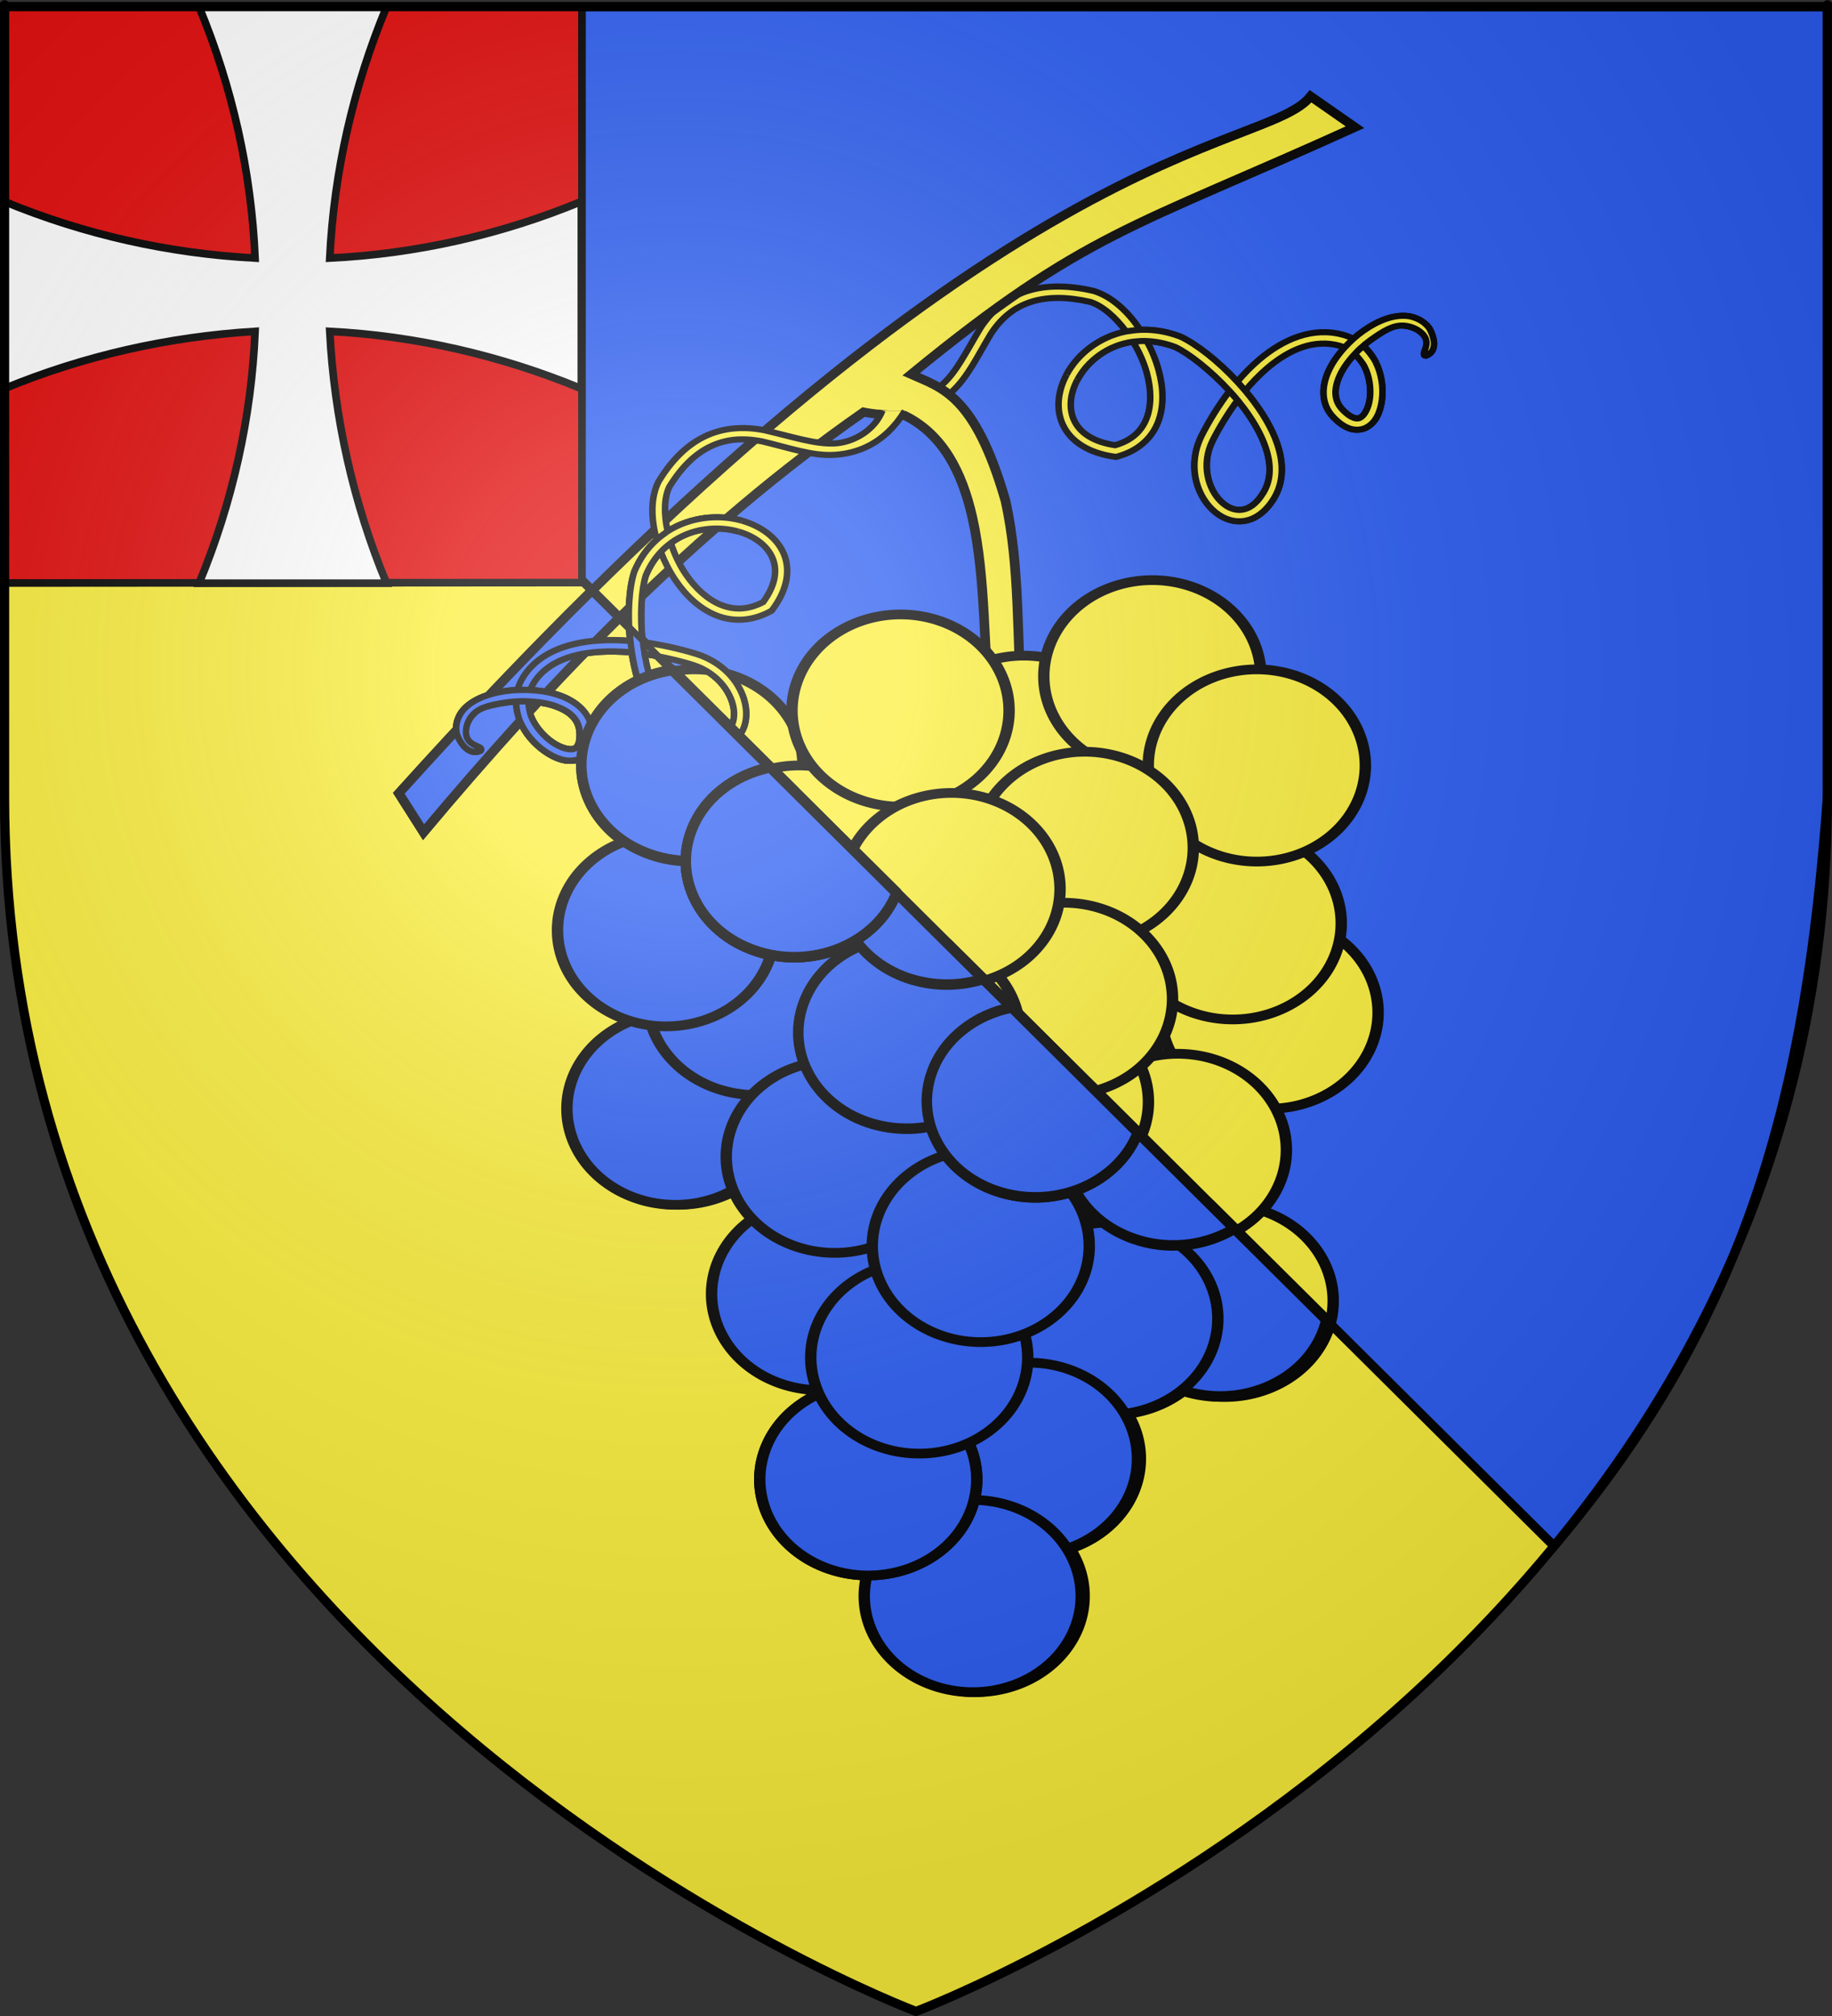 <?xml version="1.0" encoding="UTF-8" standalone="no"?>
<svg
   xmlns:dc="http://purl.org/dc/elements/1.1/"
   xmlns:cc="http://creativecommons.org/ns#"
   xmlns:rdf="http://www.w3.org/1999/02/22-rdf-syntax-ns#"
   xmlns:svg="http://www.w3.org/2000/svg"
   xmlns="http://www.w3.org/2000/svg"
   xmlns:xlink="http://www.w3.org/1999/xlink"
   xmlns:sodipodi="http://sodipodi.sourceforge.net/DTD/sodipodi-0.dtd"
   xmlns:inkscape="http://www.inkscape.org/namespaces/inkscape"
   height="660"
   width="600"
   version="1.0"
   id="svg2"
   sodipodi:version="0.32"
   inkscape:version="0.46"
   sodipodi:docname="Blason ville fr Vernou-sur-Brenne (Indre-et-Loire).svg"
   sodipodi:docbase="D:\Mes documents\Renaud-Notre Lapin"
   inkscape:export-filename="/Users/olivier/Desktop/Blason Rouge/Blason_Vide_3D.png"
   inkscape:export-xdpi="144"
   inkscape:export-ydpi="144"
   inkscape:output_extension="org.inkscape.output.svg.inkscape">
  <rect width="100%" height="100%" fill="#333333" stroke="none"/>
  <sodipodi:namedview
     inkscape:window-height="814"
     inkscape:window-width="1152"
     inkscape:pageshadow="2"
     inkscape:pageopacity="0.0"
     guidetolerance="10.0"
     gridtolerance="10.0"
     objecttolerance="10.0"
     borderopacity="1.0"
     bordercolor="#666666"
     pagecolor="#ffffff"
     id="base"
     showgrid="false"
     height="660px"
     inkscape:zoom="0.44547727"
     inkscape:cx="-77.822991"
     inkscape:cy="40.555585"
     inkscape:window-x="-8"
     inkscape:window-y="-8"
     inkscape:current-layer="layer3"
     showguides="true"
     inkscape:guide-bbox="true" />
  <desc
     id="desc4">Flag of Canton of Valais (Wallis)</desc>
  <defs
     id="defs6">
    <linearGradient
       id="linearGradient2893">
      <stop
         style="stop-color:white;stop-opacity:0.314;"
         offset="0"
         id="stop2895" />
      <stop
         id="stop2897"
         offset="0.19"
         style="stop-color:white;stop-opacity:0.251;" />
      <stop
         style="stop-color:#6b6b6b;stop-opacity:0.125;"
         offset="0.6"
         id="stop2901" />
      <stop
         style="stop-color:black;stop-opacity:0.125;"
         offset="1"
         id="stop2899" />
    </linearGradient>
    <radialGradient
       inkscape:collect="always"
       xlink:href="#linearGradient2893"
       id="radialGradient3163"
       gradientUnits="userSpaceOnUse"
       gradientTransform="matrix(1.353,0,0,1.349,-77.629,-85.747)"
       cx="221.445"
       cy="226.331"
       fx="221.445"
       fy="226.331"
       r="300" />
  </defs>
  <g
     inkscape:groupmode="layer"
     id="layer3"
     inkscape:label="Fond écu"
     style="display:inline">
    <path
       sodipodi:nodetypes="ccccccc"
       d="M 300,658.5 C 300,658.5 598.5,546.18 598.5,260.728 C 598.5,-24.723 598.5,2.176 598.5,2.176 L 300,2.176 L 1.5,2.176 L 1.5,260.728 C 1.5,546.18 300,658.5 300,658.5 z"
       style="fill:#fcef3c;fill-opacity:1;fill-rule:evenodd;stroke:none;stroke-width:1px;stroke-linecap:butt;stroke-linejoin:miter;stroke-opacity:1"
       id="path8493" />
    <path
       id="path10848"
       style="fill:#2b5df2;fill-opacity:1;fill-rule:evenodd;stroke:#000000;stroke-width:3;stroke-linecap:butt;stroke-linejoin:miter;stroke-opacity:1;stroke-miterlimit:4;stroke-dasharray:none"
       d="M 508.972,506.157 C 573.097,430.282 591.449,357.479 598.5,260.728 C 598.5,-24.723 598.5,2.176 598.5,2.176 L 300,2.176 L 1.5,2.176 L 508.972,506.157 z"
       sodipodi:nodetypes="cccccc" />
    <path
       style="fill:#e20909;fill-opacity:1;fill-rule:evenodd;stroke:#000000;stroke-width:2.5;stroke-linecap:butt;stroke-linejoin:miter;stroke-miterlimit:4;stroke-dasharray:none;stroke-opacity:1;display:inline"
       d="M 1.498,2.256 L 1.498,190.87 L 190.606,190.732 L 190.606,2.118 L 1.498,2.256 z"
       id="path10760" />
    <g
       transform="matrix(1.074,0,0,1.072,-225.14,-431.14)"
       style="opacity:1;stroke-width:2.33;stroke-miterlimit:4;stroke-dasharray:none;display:inline"
       inkscape:label="Fond écu"
       id="g10844">
      <g
         transform="matrix(0.1,0,0,0.1,216.575,83.149)"
         style="fill:#ffffff;fill-opacity:1;stroke:#000000;stroke-width:23.297;stroke-miterlimit:4;stroke-dasharray:none;stroke-opacity:1"
         id="g8444">
        <path
           id="path8446"
           style="stroke-width:23.297;stroke-miterlimit:4;stroke-dasharray:none"
           d="M 936.044,3978.54 C 948.942,3714.977 1007.973,3455.853 1109.17,3211.545 L 537.635,3211.545 C 638.857,3455.914 697.048,3715.653 708.386,3978.54 C 444.708,3964.491 186.483,3906.385 -56.54,3805.72 L -56.54,4377.255 C 186.548,4276.564 444.642,4218.453 708.386,4202.356 C 697.453,4464.597 639.388,4725.78 537.635,4971.429 L 1109.17,4971.429 C 1007.948,4727.061 949.757,4465.361 936.044,4202.356 C 1198.977,4215.823 1458.854,4275.983 1703.344,4377.255 L 1703.344,3805.72 C 1458.915,3906.968 1199.743,3965.68 936.044,3978.54 z"
           sodipodi:nodetypes="ccccccccccccc" />
      </g>
    </g>
  </g>
  <g
     inkscape:groupmode="layer"
     id="layer4"
     inkscape:label="Meubles"
     sodipodi:insensitive="true">
    <g
       id="g11099"
       transform="matrix(1.07,0,0,1,-3.193,0)">
      <g
         style="stroke:#000000;stroke-width:6.435;stroke-miterlimit:4;stroke-dasharray:none;stroke-opacity:1"
         transform="matrix(0.277,0.142,-0.142,0.277,483.543,105.809)"
         id="g11089">
        <path
           style="fill:#fcef3c;fill-opacity:1;fill-rule:evenodd;stroke:#000000;stroke-width:6.435;stroke-linecap:butt;stroke-linejoin:miter;stroke-miterlimit:4;stroke-dasharray:none;stroke-opacity:1"
           d="M -143.688,65.5 C -158.151,69.949 -169.386,83.704 -177.281,100.062 C -179.105,103.84 -180.696,107.805 -182.125,111.844 C -185.67,111.716 -189.308,111.945 -193.031,112.656 C -223.718,118.516 -243.343,143.605 -254.625,173.75 C -258.226,183.373 -260.995,193.601 -263.125,204.031 C -290.219,193.054 -317.093,187.17 -334.312,187.344 L -334.531,187.344 L -334.781,187.375 C -349.539,188.675 -362.205,192.899 -372.938,199.031 C -392.48,187.246 -413.695,180.694 -431.969,183.438 L -432.188,183.5 L -432.438,183.531 C -457.264,189.425 -476.761,199.208 -490.5,213.5 C -504.239,227.792 -511.904,246.498 -513.625,268.938 L -513.625,269.031 L -513.625,269.156 C -514.721,298.027 -513.555,320.559 -519.562,338.125 C -525.57,355.691 -538.18,369.561 -570.219,382.844 L -565.625,393.938 C -531.778,379.905 -515.342,362.828 -508.219,342 C -501.096,321.172 -502.728,297.83 -501.656,269.594 C -500.101,249.307 -493.542,233.982 -481.844,221.812 C -470.189,209.689 -453.109,200.818 -429.938,195.281 C -417.419,193.492 -400.788,198.167 -384.5,206.844 C -405.639,224.15 -416.104,250.131 -415.875,274.031 C -415.692,293.167 -408.812,311.437 -394.75,322.812 C -380.688,334.188 -359.759,337.789 -334.375,329.25 L -333.156,328.844 L -332.188,327.938 C -316.428,313.059 -310.848,294.973 -313,277.531 C -315.152,260.09 -324.439,243.36 -337.125,228.875 C -344.355,220.62 -352.74,213.12 -361.656,206.562 C -353.59,202.862 -344.371,200.316 -333.844,199.375 C -319.155,199.312 -292.02,205.276 -265.281,216.25 C -268.095,234.668 -269.02,253.352 -268.406,270.469 C -267.238,303.063 -246.207,327.112 -223.844,334.781 C -212.662,338.616 -200.65,338.333 -191.188,331.938 C -181.725,325.542 -175.745,313.498 -175.031,296.812 C -174.27,279.005 -181.774,262.974 -193.5,249.469 C -205.226,235.963 -221.196,224.702 -238.406,215.531 C -242.822,213.179 -247.323,210.951 -251.844,208.875 C -249.776,198.108 -247.023,187.632 -243.406,177.969 C -232.937,149.994 -216.224,129.327 -190.781,124.469 C -189.018,124.132 -187.294,123.965 -185.594,123.875 C -187.924,133.719 -189.053,143.752 -188.344,153.281 C -187.041,170.793 -179.258,187.227 -162.562,193.875 C -154.734,196.992 -148.014,198.215 -142.062,197.406 C -136.111,196.597 -131.015,193.386 -128.062,188.875 C -122.157,179.852 -123.417,167.797 -127.844,155.938 C -132.27,144.078 -140.401,132.072 -151.531,123.438 C -156.952,119.233 -163.179,115.885 -169.969,113.875 C -168.876,110.945 -167.792,108.023 -166.469,105.281 C -159.441,90.721 -153.612,79.629 -144.506,76.828 C -139.952,75.428 -133.981,73.552 -126.5,75.257 C -107.944,79.487 -116.549,97.918 -110.625,95.188 C -101.581,86.109 -112.922,73.023 -120.906,67.719 C -128.055,63.919 -135.964,63.447 -143.688,65.5 z M -173.5,125.25 C -168.238,126.783 -163.355,129.431 -158.875,132.906 C -149.822,139.929 -142.746,150.34 -139.094,160.125 C -135.441,169.91 -135.75,178.732 -138.094,182.312 C -139.265,184.103 -140.609,185.117 -143.656,185.531 C -146.703,185.945 -151.553,185.367 -158.125,182.75 C -169.828,178.09 -175.277,167.166 -176.375,152.406 C -177.004,143.956 -175.816,134.518 -173.5,125.25 z M -373.5,213.375 C -363.492,219.954 -353.965,227.866 -346.156,236.781 C -334.597,249.979 -326.651,264.861 -324.906,279 C -323.206,292.778 -326.908,305.907 -339.469,318.25 C -361.408,325.304 -376.763,321.902 -387.188,313.469 C -397.816,304.871 -403.719,290.233 -403.875,273.906 C -404.084,252.151 -394.325,228.222 -373.5,213.375 z M -253.875,221.281 C -250.568,222.838 -247.272,224.415 -244.062,226.125 C -227.751,234.816 -212.902,245.436 -202.562,257.344 C -192.223,269.252 -186.394,282.143 -187,296.312 C -187.606,310.484 -192.199,318.111 -197.906,321.969 C -203.614,325.826 -211.372,326.375 -219.938,323.438 C -237.069,317.562 -255.418,297.61 -256.406,270.031 C -256.958,254.637 -256.184,237.824 -253.875,221.281 z"
           id="path11080"
           sodipodi:nodetypes="cscssccccccccscccsccscsccsscccsscccsssssscsscsssssscsssccccssssssccsscssccssssssc" />
        <path
           id="path11087"
           d="M -169.974,113.976 C -171.169,117.8 -172.756,121.624 -173.459,125.448 C -169.114,127.029 -162.66,129.97 -158.875,132.906 C -149.822,139.929 -142.746,150.34 -139.094,160.125 C -135.441,169.91 -135.75,178.732 -138.094,182.312 C -139.265,184.103 -140.609,185.117 -143.656,185.531 C -146.703,185.945 -151.553,185.367 -158.125,182.75 C -169.828,178.09 -175.277,167.166 -176.375,152.406 C -177.004,143.956 -175.816,134.518 -173.5,125.25 C -172.637,121.772 -171.856,118.377 -169.969,113.875 C -168.876,110.945 -167.792,108.023 -166.469,105.281 C -159.441,90.721 -154.033,81.032 -144.225,76.828 C -139.846,74.952 -133.729,73.976 -128.324,74.977 C -108.446,78.657 -117.671,97.217 -110.625,95.188 C -101.74,85.308 -112.457,73.592 -120.906,67.719 C -128.055,63.919 -135.964,63.447 -143.688,65.5 C -158.151,69.949 -169.386,83.704 -177.281,100.062 C -179.105,103.84 -180.696,107.805 -182.125,111.844 C -183.59,116.163 -184.655,120.082 -185.594,123.875 C -187.924,133.719 -189.053,143.752 -188.344,153.281 C -187.041,170.793 -179.258,187.227 -162.562,193.875 C -154.734,196.992 -148.014,198.215 -142.062,197.406 C -136.111,196.597 -131.015,193.386 -128.062,188.875 C -122.157,179.852 -123.417,167.797 -127.844,155.938 C -132.27,144.078 -140.401,132.072 -151.531,123.438 C -156.367,119.686 -164.027,116.022 -169.974,113.976 z M -403.875,273.906 C -404.084,252.151 -394.325,228.222 -373.5,213.375 C -369.689,210.83 -365.836,208.37 -361.656,206.562 C -353.59,202.862 -344.371,200.316 -333.844,199.375 C -319.155,199.312 -292.02,205.276 -265.281,216.25 C -261.678,217.728 -258.234,219.047 -253.875,221.281 C -250.568,222.838 -247.272,224.415 -244.062,226.125 C -227.751,234.816 -212.902,245.436 -202.562,257.344 C -192.223,269.252 -186.394,282.143 -187,296.312 C -187.606,310.484 -192.199,318.111 -197.906,321.969 C -203.614,325.826 -211.372,326.375 -219.938,323.438 C -237.069,317.562 -255.418,297.61 -256.406,270.031 C -256.937,255.236 -256.044,237.145 -253.939,221.227 C -257.595,219.711 -261.234,218.104 -265.405,216.331 C -267.967,234.045 -268.996,254.022 -268.406,270.469 C -267.238,303.063 -246.207,327.112 -223.844,334.781 C -212.662,338.616 -200.65,338.333 -191.188,331.938 C -181.725,325.542 -175.745,313.498 -175.031,296.812 C -174.27,279.005 -181.774,262.974 -193.5,249.469 C -205.226,235.963 -221.196,224.702 -238.406,215.531 C -242.822,213.179 -247.323,210.951 -251.844,208.875 C -255.041,207.448 -258.367,205.978 -263.125,204.031 C -290.219,193.054 -317.093,187.17 -334.312,187.344 L -334.531,187.344 L -334.781,187.375 C -349.539,188.675 -362.205,192.899 -372.938,199.031 C -376.351,200.975 -380.343,203.786 -384.5,206.844 C -405.639,224.15 -416.104,250.131 -415.875,274.031"
           style="fill:#fcef3c;fill-opacity:1;fill-rule:evenodd;stroke:#000000;stroke-width:6.435;stroke-linecap:butt;stroke-linejoin:miter;stroke-miterlimit:4;stroke-dasharray:none;stroke-opacity:1"
           sodipodi:nodetypes="ccssssssccssscccsccsssssscccccccssssssccsssssscccccccc" />
      </g>
      <g
         transform="matrix(2.156,0,0,2.156,-365.529,-698.857)"
         id="g8106"
         style="opacity:1">
        <path
           style="fill:#fcef3c;fill-opacity:1;fill-rule:evenodd;stroke:#000000;stroke-width:1.37;stroke-linecap:butt;stroke-linejoin:miter;stroke-miterlimit:4;stroke-dasharray:none;stroke-opacity:1"
           d="M 299.375,387.241 C 295.774,387.241 293.523,386.72 293.523,386.72 C 269.801,404.399 249.451,427.039 231.053,450.522 L 227.552,444.622 C 313.405,342.734 350.254,347.728 356.991,338.773 L 363.292,343.463 C 331.724,358.785 325.062,359.276 300.275,380.987 C 304.588,383.053 309.315,384.024 313.663,400.159 C 315.777,410.288 315.24,421.08 316.029,431.541 L 311.528,431.541 C 310.508,423.417 310.96,412.066 308.952,402.644 C 307.511,395.882 304.803,390.113 299.375,387.241 z"
           id="path11555"
           sodipodi:nodetypes="ccccccccccsc" />
        <g
           id="g8077"
           transform="matrix(1.267,0,0,1,-93.359,0.451)">
          <path
             transform="matrix(0.637,0,0,0.737,-152.474,49.324)"
             sodipodi:open="true"
             sodipodi:end="8.1662395"
             sodipodi:start="1.884771"
             d="M 783.942,599.635 A 19.092,19.799 0 1 1 783.973,599.646"
             sodipodi:ry="19.79899"
             sodipodi:rx="19.091883"
             sodipodi:cy="580.80402"
             sodipodi:cx="789.83826"
             id="path11535"
             style="fill:#fcef3c;fill-opacity:1;fill-rule:evenodd;stroke:#000000;stroke-width:2;stroke-linecap:round;stroke-linejoin:round;stroke-miterlimit:4;stroke-dasharray:none;stroke-dashoffset:0;stroke-opacity:1"
             sodipodi:type="arc" />
          <path
             transform="matrix(0.637,0,0,0.737,-156.602,35.774)"
             sodipodi:open="true"
             sodipodi:end="8.1662395"
             sodipodi:start="1.884771"
             d="M 783.942,599.635 A 19.092,19.799 0 1 1 783.973,599.646"
             sodipodi:ry="19.79899"
             sodipodi:rx="19.091883"
             sodipodi:cy="580.80402"
             sodipodi:cx="789.83826"
             id="path11505"
             style="fill:#fcef3c;fill-opacity:1;fill-rule:evenodd;stroke:#000000;stroke-width:2;stroke-linecap:round;stroke-linejoin:round;stroke-miterlimit:4;stroke-dasharray:none;stroke-dashoffset:0;stroke-opacity:1"
             sodipodi:type="arc" />
          <path
             transform="matrix(0.637,0,0,0.737,-180.009,9.715)"
             sodipodi:open="true"
             sodipodi:end="8.1662395"
             sodipodi:start="1.884771"
             d="M 783.942,599.635 A 19.092,19.799 0 1 1 783.973,599.646"
             sodipodi:ry="19.79899"
             sodipodi:rx="19.091883"
             sodipodi:cy="580.80402"
             sodipodi:cx="789.83826"
             id="path11507"
             style="fill:#fcef3c;fill-opacity:1;fill-rule:evenodd;stroke:#000000;stroke-width:2;stroke-linecap:round;stroke-linejoin:round;stroke-miterlimit:4;stroke-dasharray:none;stroke-dashoffset:0;stroke-opacity:1"
             sodipodi:type="arc" />
          <path
             transform="matrix(0.637,0,0,0.737,-216.919,11.8)"
             sodipodi:open="true"
             sodipodi:end="8.1662395"
             sodipodi:start="1.884771"
             d="M 783.942,599.635 A 19.092,19.799 0 1 1 783.973,599.646"
             sodipodi:ry="19.79899"
             sodipodi:rx="19.091883"
             sodipodi:cy="580.80402"
             sodipodi:cx="789.83826"
             id="path11509"
             style="fill:#fcef3c;fill-opacity:1;fill-rule:evenodd;stroke:#000000;stroke-width:2;stroke-linecap:round;stroke-linejoin:round;stroke-miterlimit:4;stroke-dasharray:none;stroke-dashoffset:0;stroke-opacity:1"
             sodipodi:type="arc" />
          <path
             transform="matrix(0.637,0,0,0.737,-165.605,-1.75)"
             sodipodi:open="true"
             sodipodi:end="8.1662395"
             sodipodi:start="1.884771"
             d="M 783.942,599.635 A 19.092,19.799 0 1 1 783.973,599.646"
             sodipodi:ry="19.79899"
             sodipodi:rx="19.091883"
             sodipodi:cy="580.80402"
             sodipodi:cx="789.83826"
             id="path11513"
             style="fill:#fcef3c;fill-opacity:1;fill-rule:evenodd;stroke:#000000;stroke-width:2;stroke-linecap:round;stroke-linejoin:round;stroke-miterlimit:4;stroke-dasharray:none;stroke-dashoffset:0;stroke-opacity:1"
             sodipodi:type="arc" />
          <path
             transform="matrix(0.637,0,0,0.737,-153.902,11.8)"
             sodipodi:open="true"
             sodipodi:end="8.1662395"
             sodipodi:start="1.884771"
             d="M 783.942,599.635 A 19.092,19.799 0 1 1 783.973,599.646"
             sodipodi:ry="19.79899"
             sodipodi:rx="19.091883"
             sodipodi:cy="580.80402"
             sodipodi:cx="789.83826"
             id="path11515"
             style="fill:#fcef3c;fill-opacity:1;fill-rule:evenodd;stroke:#000000;stroke-width:2;stroke-linecap:round;stroke-linejoin:round;stroke-miterlimit:4;stroke-dasharray:none;stroke-dashoffset:0;stroke-opacity:1"
             sodipodi:type="arc" />
          <path
             transform="matrix(0.637,0,0,0.737,-218.72,63.917)"
             sodipodi:open="true"
             sodipodi:end="8.1662395"
             sodipodi:start="1.884771"
             d="M 783.942,599.635 A 19.092,19.799 0 1 1 783.973,599.646"
             sodipodi:ry="19.79899"
             sodipodi:rx="19.091883"
             sodipodi:cy="580.80402"
             sodipodi:cx="789.83826"
             id="path11523"
             style="fill:#fcef3c;fill-opacity:1;fill-rule:evenodd;stroke:#000000;stroke-width:2;stroke-linecap:round;stroke-linejoin:round;stroke-miterlimit:4;stroke-dasharray:none;stroke-dashoffset:0;stroke-opacity:1"
             sodipodi:type="arc" />
          <path
             transform="matrix(0.637,0,0,0.737,-209.717,47.24)"
             sodipodi:open="true"
             sodipodi:end="8.1662395"
             sodipodi:start="1.884771"
             d="M 783.942,599.635 A 19.092,19.799 0 1 1 783.973,599.646"
             sodipodi:ry="19.79899"
             sodipodi:rx="19.091883"
             sodipodi:cy="580.80402"
             sodipodi:cx="789.83826"
             id="path11519"
             style="fill:#fcef3c;fill-opacity:1;fill-rule:evenodd;stroke:#000000;stroke-width:2;stroke-linecap:round;stroke-linejoin:round;stroke-miterlimit:4;stroke-dasharray:none;stroke-dashoffset:0;stroke-opacity:1"
             sodipodi:type="arc" />
          <path
             transform="matrix(0.637,0,0,0.737,-219.774,36.816)"
             sodipodi:open="true"
             sodipodi:end="8.1662395"
             sodipodi:start="1.884771"
             d="M 783.942,599.635 A 19.092,19.799 0 1 1 783.973,599.646"
             sodipodi:ry="19.79899"
             sodipodi:rx="19.091883"
             sodipodi:cy="580.80402"
             sodipodi:cx="789.83826"
             id="path11521"
             style="fill:#fcef3c;fill-opacity:1;fill-rule:evenodd;stroke:#000000;stroke-width:2;stroke-linecap:round;stroke-linejoin:round;stroke-miterlimit:4;stroke-dasharray:none;stroke-dashoffset:0;stroke-opacity:1"
             sodipodi:type="arc" />
          <path
             transform="matrix(0.637,0,0,0.737,-173.18,24.308)"
             sodipodi:open="true"
             sodipodi:end="8.1662395"
             sodipodi:start="1.884771"
             d="M 783.942,599.635 A 19.092,19.799 0 1 1 783.973,599.646"
             sodipodi:ry="19.79899"
             sodipodi:rx="19.091883"
             sodipodi:cy="580.80402"
             sodipodi:cx="789.83826"
             id="path11531"
             style="fill:#fcef3c;fill-opacity:1;fill-rule:evenodd;stroke:#000000;stroke-width:2;stroke-linecap:round;stroke-linejoin:round;stroke-miterlimit:4;stroke-dasharray:none;stroke-dashoffset:0;stroke-opacity:1"
             sodipodi:type="arc" />
          <path
             transform="matrix(0.637,0,0,0.737,-205.216,26.393)"
             sodipodi:open="true"
             sodipodi:end="8.1662395"
             sodipodi:start="1.884771"
             d="M 783.942,599.635 A 19.092,19.799 0 1 1 783.973,599.646"
             sodipodi:ry="19.79899"
             sodipodi:rx="19.091883"
             sodipodi:cy="580.80402"
             sodipodi:cx="789.83826"
             id="path11533"
             style="fill:#fcef3c;fill-opacity:1;fill-rule:evenodd;stroke:#000000;stroke-width:2;stroke-linecap:round;stroke-linejoin:round;stroke-miterlimit:4;stroke-dasharray:none;stroke-dashoffset:0;stroke-opacity:1"
             sodipodi:type="arc" />
          <path
             transform="matrix(0.637,0,0,0.737,-193.821,3.461)"
             sodipodi:open="true"
             sodipodi:end="8.1662395"
             sodipodi:start="1.884771"
             d="M 783.942,599.635 A 19.092,19.799 0 1 1 783.973,599.646"
             sodipodi:ry="19.79899"
             sodipodi:rx="19.091883"
             sodipodi:cy="580.80402"
             sodipodi:cx="789.83826"
             id="path11511"
             style="fill:#fcef3c;fill-opacity:1;fill-rule:evenodd;stroke:#000000;stroke-width:2;stroke-linecap:round;stroke-linejoin:round;stroke-miterlimit:4;stroke-dasharray:none;stroke-dashoffset:0;stroke-opacity:1"
             sodipodi:type="arc" />
          <path
             transform="matrix(0.637,0,0,0.737,-157.503,93.103)"
             sodipodi:open="true"
             sodipodi:end="8.1662395"
             sodipodi:start="1.884771"
             d="M 783.942,599.635 A 19.092,19.799 0 1 1 783.973,599.646"
             sodipodi:ry="19.79899"
             sodipodi:rx="19.091883"
             sodipodi:cy="580.80402"
             sodipodi:cx="789.83826"
             id="path11543"
             style="fill:#fcef3c;fill-opacity:1;fill-rule:evenodd;stroke:#000000;stroke-width:2;stroke-linecap:round;stroke-linejoin:round;stroke-miterlimit:4;stroke-dasharray:none;stroke-dashoffset:0;stroke-opacity:1"
             sodipodi:type="arc" />
          <path
             transform="matrix(0.637,0,0,0.737,-170.106,95.798)"
             sodipodi:open="true"
             sodipodi:end="8.1662395"
             sodipodi:start="1.884771"
             d="M 783.942,599.635 A 19.092,19.799 0 1 1 783.973,599.646"
             sodipodi:ry="19.79899"
             sodipodi:rx="19.091883"
             sodipodi:cy="580.80402"
             sodipodi:cx="789.83826"
             id="path11541"
             style="fill:#fcef3c;fill-opacity:1;fill-rule:evenodd;stroke:#000000;stroke-width:2;stroke-linecap:round;stroke-linejoin:round;stroke-miterlimit:4;stroke-dasharray:none;stroke-dashoffset:0;stroke-opacity:1"
             sodipodi:type="arc" />
          <path
             transform="matrix(0.637,0,0,0.737,-162.75,70.171)"
             sodipodi:open="true"
             sodipodi:end="8.1662395"
             sodipodi:start="1.884771"
             d="M 783.942,599.635 A 19.092,19.799 0 1 1 783.973,599.646"
             sodipodi:ry="19.79899"
             sodipodi:rx="19.091883"
             sodipodi:cy="580.80402"
             sodipodi:cx="789.83826"
             id="path11537"
             style="fill:#fcef3c;fill-opacity:1;fill-rule:evenodd;stroke:#000000;stroke-width:2;stroke-linecap:round;stroke-linejoin:round;stroke-miterlimit:4;stroke-dasharray:none;stroke-dashoffset:0;stroke-opacity:1"
             sodipodi:type="arc" />
          <path
             transform="matrix(0.637,0,0,0.737,-202.515,92.06)"
             sodipodi:open="true"
             sodipodi:end="8.1662395"
             sodipodi:start="1.884771"
             d="M 783.942,599.635 A 19.092,19.799 0 1 1 783.973,599.646"
             sodipodi:ry="19.79899"
             sodipodi:rx="19.091883"
             sodipodi:cy="580.80402"
             sodipodi:cx="789.83826"
             id="path11547"
             style="fill:#fcef3c;fill-opacity:1;fill-rule:evenodd;stroke:#000000;stroke-width:2;stroke-linecap:round;stroke-linejoin:round;stroke-miterlimit:4;stroke-dasharray:none;stroke-dashoffset:0;stroke-opacity:1"
             sodipodi:type="arc" />
          <path
             transform="matrix(0.637,0,0,0.737,-200.869,71.214)"
             sodipodi:open="true"
             sodipodi:end="8.1662395"
             sodipodi:start="1.884771"
             d="M 783.942,599.635 A 19.092,19.799 0 1 1 783.973,599.646"
             sodipodi:ry="19.79899"
             sodipodi:rx="19.091883"
             sodipodi:cy="580.80402"
             sodipodi:cx="789.83826"
             id="path11525"
             style="fill:#fcef3c;fill-opacity:1;fill-rule:evenodd;stroke:#000000;stroke-width:2;stroke-linecap:round;stroke-linejoin:round;stroke-miterlimit:4;stroke-dasharray:none;stroke-dashoffset:0;stroke-opacity:1"
             sodipodi:type="arc" />
          <path
             transform="matrix(0.637,0,0,0.737,-179.109,117.077)"
             sodipodi:open="true"
             sodipodi:end="8.1662395"
             sodipodi:start="1.884771"
             d="M 783.942,599.635 A 19.092,19.799 0 1 1 783.973,599.646"
             sodipodi:ry="19.79899"
             sodipodi:rx="19.091883"
             sodipodi:cy="580.80402"
             sodipodi:cx="789.83826"
             id="path11549"
             style="fill:#fcef3c;fill-opacity:1;fill-rule:evenodd;stroke:#000000;stroke-width:2;stroke-linecap:round;stroke-linejoin:round;stroke-miterlimit:4;stroke-dasharray:none;stroke-dashoffset:0;stroke-opacity:1"
             sodipodi:type="arc" />
          <path
             transform="matrix(0.637,0,0,0.737,-185.41,137.923)"
             sodipodi:open="true"
             sodipodi:end="8.1662395"
             sodipodi:start="1.884771"
             d="M 783.942,599.635 A 19.092,19.799 0 1 1 783.973,599.646"
             sodipodi:ry="19.79899"
             sodipodi:rx="19.091883"
             sodipodi:cy="580.80402"
             sodipodi:cx="789.83826"
             id="path11551"
             style="fill:#fcef3c;fill-opacity:1;fill-rule:evenodd;stroke:#000000;stroke-width:2;stroke-linecap:round;stroke-linejoin:round;stroke-miterlimit:4;stroke-dasharray:none;stroke-dashoffset:0;stroke-opacity:1"
             sodipodi:type="arc" />
          <path
             transform="matrix(0.637,0,0,0.737,-197.114,120.204)"
             sodipodi:open="true"
             sodipodi:end="8.1662395"
             sodipodi:start="1.884771"
             d="M 783.942,599.635 A 19.092,19.799 0 1 1 783.973,599.646"
             sodipodi:ry="19.79899"
             sodipodi:rx="19.091883"
             sodipodi:cy="580.80402"
             sodipodi:cx="789.83826"
             id="path11553"
             style="fill:#fcef3c;fill-opacity:1;fill-rule:evenodd;stroke:#000000;stroke-width:2;stroke-linecap:round;stroke-linejoin:round;stroke-miterlimit:4;stroke-dasharray:none;stroke-dashoffset:0;stroke-opacity:1"
             sodipodi:type="arc" />
          <path
             sodipodi:type="arc"
             style="fill:#fcef3c;fill-opacity:1;fill-rule:evenodd;stroke:#000000;stroke-width:2;stroke-linecap:round;stroke-linejoin:round;stroke-miterlimit:4;stroke-dasharray:none;stroke-dashoffset:0;stroke-opacity:1"
             id="path11503"
             sodipodi:cx="789.83826"
             sodipodi:cy="580.80402"
             sodipodi:rx="19.091883"
             sodipodi:ry="19.79899"
             d="M 783.942,599.635 A 19.092,19.799 0 1 1 783.973,599.646"
             sodipodi:start="1.884771"
             sodipodi:end="8.1662395"
             sodipodi:open="true"
             transform="matrix(0.637,0,0,0.737,-197.114,120.204)" />
          <path
             transform="matrix(0.637,0,0,0.737,-191.403,101.694)"
             sodipodi:open="true"
             sodipodi:end="8.1662395"
             sodipodi:start="1.884771"
             d="M 783.942,599.635 A 19.092,19.799 0 1 1 783.973,599.646"
             sodipodi:ry="19.79899"
             sodipodi:rx="19.091883"
             sodipodi:cy="580.80402"
             sodipodi:cx="789.83826"
             id="path11545"
             style="fill:#fcef3c;fill-opacity:1;fill-rule:evenodd;stroke:#000000;stroke-width:2;stroke-linecap:round;stroke-linejoin:round;stroke-miterlimit:4;stroke-dasharray:none;stroke-dashoffset:0;stroke-opacity:1"
             sodipodi:type="arc" />
          <path
             transform="matrix(0.637,0,0,0.737,-184.51,84.764)"
             sodipodi:open="true"
             sodipodi:end="8.1662395"
             sodipodi:start="1.884771"
             d="M 783.942,599.635 A 19.092,19.799 0 1 1 783.973,599.646"
             sodipodi:ry="19.79899"
             sodipodi:rx="19.091883"
             sodipodi:cy="580.80402"
             sodipodi:cx="789.83826"
             id="path11539"
             style="fill:#fcef3c;fill-opacity:1;fill-rule:evenodd;stroke:#000000;stroke-width:2;stroke-linecap:round;stroke-linejoin:round;stroke-miterlimit:4;stroke-dasharray:none;stroke-dashoffset:0;stroke-opacity:1"
             sodipodi:type="arc" />
          <path
             transform="matrix(0.637,0,0,0.737,-178.208,62.875)"
             sodipodi:open="true"
             sodipodi:end="8.1662395"
             sodipodi:start="1.884771"
             d="M 783.942,599.635 A 19.092,19.799 0 1 1 783.973,599.646"
             sodipodi:ry="19.79899"
             sodipodi:rx="19.091883"
             sodipodi:cy="580.80402"
             sodipodi:cx="789.83826"
             id="path11527"
             style="fill:#fcef3c;fill-opacity:1;fill-rule:evenodd;stroke:#000000;stroke-width:2;stroke-linecap:round;stroke-linejoin:round;stroke-miterlimit:4;stroke-dasharray:none;stroke-dashoffset:0;stroke-opacity:1"
             sodipodi:type="arc" />
          <path
             transform="matrix(0.637,0,0,0.737,-175.508,47.24)"
             sodipodi:open="true"
             sodipodi:end="8.1662395"
             sodipodi:start="1.884771"
             d="M 783.942,599.635 A 19.092,19.799 0 1 1 783.973,599.646"
             sodipodi:ry="19.79899"
             sodipodi:rx="19.091883"
             sodipodi:cy="580.80402"
             sodipodi:cx="789.83826"
             id="path11529"
             style="fill:#fcef3c;fill-opacity:1;fill-rule:evenodd;stroke:#000000;stroke-width:2;stroke-linecap:round;stroke-linejoin:round;stroke-miterlimit:4;stroke-dasharray:none;stroke-dashoffset:0;stroke-opacity:1"
             sodipodi:type="arc" />
          <path
             transform="matrix(0.637,0,0,0.737,-192.612,52.451)"
             sodipodi:open="true"
             sodipodi:end="8.1662395"
             sodipodi:start="1.884771"
             d="M 783.942,599.635 A 19.092,19.799 0 1 1 783.973,599.646"
             sodipodi:ry="19.79899"
             sodipodi:rx="19.091883"
             sodipodi:cy="580.80402"
             sodipodi:cx="789.83826"
             id="path11501"
             style="fill:#fcef3c;fill-opacity:1;fill-rule:evenodd;stroke:#000000;stroke-width:2;stroke-linecap:round;stroke-linejoin:round;stroke-miterlimit:4;stroke-dasharray:none;stroke-dashoffset:0;stroke-opacity:1"
             sodipodi:type="arc" />
          <path
             transform="matrix(0.637,0,0,0.737,-188.111,30.562)"
             sodipodi:open="true"
             sodipodi:end="8.1662395"
             sodipodi:start="1.884771"
             d="M 783.942,599.635 A 19.092,19.799 0 1 1 783.973,599.646"
             sodipodi:ry="19.79899"
             sodipodi:rx="19.091883"
             sodipodi:cy="580.80402"
             sodipodi:cx="789.83826"
             id="path11517"
             style="fill:#fcef3c;fill-opacity:1;fill-rule:evenodd;stroke:#000000;stroke-width:2;stroke-linecap:round;stroke-linejoin:round;stroke-miterlimit:4;stroke-dasharray:none;stroke-dashoffset:0;stroke-opacity:1"
             sodipodi:type="arc" />
        </g>
      </g>
      <g
         style="stroke:#000000;stroke-width:6.435;stroke-miterlimit:4;stroke-dasharray:none;stroke-opacity:1"
         id="g11093"
         transform="matrix(-8.7599443e-2,0.298,0.298,8.7599443e-2,112.01,270.393)">
        <path
           sodipodi:nodetypes="cscsccsscccsscccsssssscsscsssssscssscccscssccccccccscccsccssssssccsscssccssssssc"
           id="path11095"
           d="M -572.038,395.381 C -532.687,385.929 -515.81,362.679 -508.219,342 C -500.633,321.336 -502.728,297.83 -501.656,269.594 C -500.101,249.307 -493.542,233.982 -481.844,221.812 C -470.189,209.689 -453.109,200.818 -429.938,195.281 C -417.419,193.492 -400.788,198.167 -384.5,206.844 C -405.639,224.15 -416.104,250.131 -415.875,274.031 C -415.692,293.167 -408.812,311.437 -394.75,322.812 C -380.688,334.188 -359.759,337.789 -334.375,329.25 L -333.156,328.844 L -332.188,327.938 C -316.428,313.059 -310.848,294.973 -313,277.531 C -315.152,260.09 -324.439,243.36 -337.125,228.875 C -344.355,220.62 -352.74,213.12 -361.656,206.562 C -353.59,202.862 -344.371,200.316 -333.844,199.375 C -319.155,199.312 -292.02,205.276 -265.281,216.25 C -268.095,234.668 -269.02,253.352 -268.406,270.469 C -267.238,303.063 -246.207,327.112 -223.844,334.781 C -212.662,338.616 -200.65,338.333 -191.188,331.938 C -181.725,325.542 -175.745,313.498 -175.031,296.812 C -174.27,279.005 -181.774,262.974 -193.5,249.469 C -205.226,235.963 -221.196,224.702 -238.406,215.531 C -242.822,213.179 -247.323,210.951 -251.844,208.875 C -249.776,198.108 -247.023,187.632 -243.406,177.969 C -232.937,149.994 -216.224,129.327 -190.781,124.469 C -189.018,124.132 -187.294,123.965 -185.594,123.875 C -187.924,133.719 -189.053,143.752 -188.344,153.281 C -187.041,170.793 -179.258,187.227 -162.562,193.875 C -154.734,196.992 -148.014,198.215 -142.062,197.406 C -136.111,196.597 -131.015,193.386 -128.062,188.875 C -122.157,179.852 -123.417,167.797 -127.844,155.938 C -132.27,144.078 -140.401,132.072 -151.531,123.438 C -156.952,119.233 -163.179,115.885 -169.969,113.875 C -168.876,110.945 -167.792,108.023 -166.469,105.281 C -159.441,90.721 -153.612,79.629 -144.506,76.828 C -139.952,75.428 -133.981,73.552 -126.5,75.257 C -107.944,79.487 -116.549,97.918 -110.625,95.188 C -101.581,86.109 -112.922,73.023 -120.906,67.719 C -128.055,63.919 -135.964,63.447 -143.688,65.5 C -158.151,69.949 -169.386,83.704 -177.281,100.062 C -179.105,103.84 -180.696,107.805 -182.125,111.844 C -185.67,111.716 -189.308,111.945 -193.031,112.656 C -223.718,118.516 -243.343,143.605 -254.625,173.75 C -258.226,183.373 -260.995,193.601 -263.125,204.031 C -290.219,193.054 -317.093,187.17 -334.312,187.344 L -334.531,187.344 L -334.781,187.375 C -349.539,188.675 -362.205,192.899 -372.938,199.031 C -392.48,187.246 -413.695,180.694 -431.969,183.438 L -432.188,183.5 L -432.438,183.531 C -457.264,189.425 -476.761,199.208 -490.5,213.5 C -504.239,227.792 -511.904,246.498 -513.625,268.938 L -513.625,269.031 L -513.625,269.156 C -514.721,298.027 -513.555,320.559 -519.562,338.125 C -525.57,355.691 -543.727,372.589 -566.294,374.016 M -173.5,125.25 C -168.238,126.783 -163.355,129.431 -158.875,132.906 C -149.822,139.929 -142.746,150.34 -139.094,160.125 C -135.441,169.91 -135.75,178.732 -138.094,182.312 C -139.265,184.103 -140.609,185.117 -143.656,185.531 C -146.703,185.945 -151.553,185.367 -158.125,182.75 C -169.828,178.09 -175.277,167.166 -176.375,152.406 C -177.004,143.956 -175.816,134.518 -173.5,125.25 z M -373.5,213.375 C -363.492,219.954 -353.965,227.866 -346.156,236.781 C -334.597,249.979 -326.651,264.861 -324.906,279 C -323.206,292.778 -326.908,305.907 -339.469,318.25 C -361.408,325.304 -376.763,321.902 -387.188,313.469 C -397.816,304.871 -403.719,290.233 -403.875,273.906 C -404.084,252.151 -394.325,228.222 -373.5,213.375 z M -253.875,221.281 C -250.568,222.838 -247.272,224.415 -244.062,226.125 C -227.751,234.816 -212.902,245.436 -202.562,257.344 C -192.223,269.252 -186.394,282.143 -187,296.312 C -187.606,310.484 -192.199,318.111 -197.906,321.969 C -203.614,325.826 -211.372,326.375 -219.938,323.438 C -237.069,317.562 -255.418,297.61 -256.406,270.031 C -256.958,254.637 -256.184,237.824 -253.875,221.281 z"
           style="fill:#fcef3c;fill-opacity:1;fill-rule:evenodd;stroke:#000000;stroke-width:6.435;stroke-linecap:butt;stroke-linejoin:miter;stroke-miterlimit:4;stroke-dasharray:none;stroke-opacity:1" />
        <path
           sodipodi:nodetypes="ccssssssccssscccsccsssssscccccccssssssccsssssscccccccc"
           style="fill:#fcef3c;fill-opacity:1;fill-rule:evenodd;stroke:#000000;stroke-width:6.435;stroke-linecap:butt;stroke-linejoin:miter;stroke-miterlimit:4;stroke-dasharray:none;stroke-opacity:1"
           d="M -169.974,113.976 C -171.169,117.8 -172.756,121.624 -173.459,125.448 C -169.114,127.029 -162.66,129.97 -158.875,132.906 C -149.822,139.929 -142.746,150.34 -139.094,160.125 C -135.441,169.91 -135.75,178.732 -138.094,182.312 C -139.265,184.103 -140.609,185.117 -143.656,185.531 C -146.703,185.945 -151.553,185.367 -158.125,182.75 C -169.828,178.09 -175.277,167.166 -176.375,152.406 C -177.004,143.956 -175.816,134.518 -173.5,125.25 C -172.637,121.772 -171.856,118.377 -169.969,113.875 C -168.876,110.945 -167.792,108.023 -166.469,105.281 C -159.441,90.721 -154.033,81.032 -144.225,76.828 C -139.846,74.952 -133.729,73.976 -128.324,74.977 C -108.446,78.657 -117.671,97.217 -110.625,95.188 C -101.74,85.308 -112.457,73.592 -120.906,67.719 C -128.055,63.919 -135.964,63.447 -143.688,65.5 C -158.151,69.949 -169.386,83.704 -177.281,100.062 C -179.105,103.84 -180.696,107.805 -182.125,111.844 C -183.59,116.163 -184.655,120.082 -185.594,123.875 C -187.924,133.719 -189.053,143.752 -188.344,153.281 C -187.041,170.793 -179.258,187.227 -162.562,193.875 C -154.734,196.992 -148.014,198.215 -142.062,197.406 C -136.111,196.597 -131.015,193.386 -128.062,188.875 C -122.157,179.852 -123.417,167.797 -127.844,155.938 C -132.27,144.078 -140.401,132.072 -151.531,123.438 C -156.367,119.686 -164.027,116.022 -169.974,113.976 z M -403.875,273.906 C -404.084,252.151 -394.325,228.222 -373.5,213.375 C -369.689,210.83 -365.836,208.37 -361.656,206.562 C -353.59,202.862 -344.371,200.316 -333.844,199.375 C -319.155,199.312 -292.02,205.276 -265.281,216.25 C -261.678,217.728 -258.234,219.047 -253.875,221.281 C -250.568,222.838 -247.272,224.415 -244.062,226.125 C -227.751,234.816 -212.902,245.436 -202.562,257.344 C -192.223,269.252 -186.394,282.143 -187,296.312 C -187.606,310.484 -192.199,318.111 -197.906,321.969 C -203.614,325.826 -211.372,326.375 -219.938,323.438 C -237.069,317.562 -255.418,297.61 -256.406,270.031 C -256.937,255.236 -256.044,237.145 -253.939,221.227 C -257.595,219.711 -261.234,218.104 -265.405,216.331 C -267.967,234.045 -268.996,254.022 -268.406,270.469 C -267.238,303.063 -246.207,327.112 -223.844,334.781 C -212.662,338.616 -200.65,338.333 -191.188,331.938 C -181.725,325.542 -175.745,313.498 -175.031,296.812 C -174.27,279.005 -181.774,262.974 -193.5,249.469 C -205.226,235.963 -221.196,224.702 -238.406,215.531 C -242.822,213.179 -247.323,210.951 -251.844,208.875 C -255.041,207.448 -258.367,205.978 -263.125,204.031 C -290.219,193.054 -317.093,187.17 -334.312,187.344 L -334.531,187.344 L -334.781,187.375 C -349.539,188.675 -362.205,192.899 -372.938,199.031 C -376.351,200.975 -380.343,203.786 -384.5,206.844 C -405.639,224.15 -416.104,250.131 -415.875,274.031"
           id="path11097" />
      </g>
    </g>
    <path
       style="fill:#2b5df2;fill-opacity:1;fill-rule:evenodd;stroke:#000000;stroke-width:3.055;stroke-linecap:butt;stroke-linejoin:miter;stroke-miterlimit:4;stroke-dasharray:none;stroke-opacity:1"
       d="M 193.906,193.281 C 174.229,212.693 153.166,234.692 130.625,259.688 L 138.719,272.406 C 158.96,248.268 180.231,224.538 202.875,202.188 L 193.906,193.281 z"
       id="path11147" />
    <path
       style="fill:#2b5df2;fill-opacity:1;fill-rule:evenodd;stroke:#000000;stroke-width:3.439;stroke-linecap:round;stroke-linejoin:round;stroke-miterlimit:4;stroke-dasharray:none;stroke-dashoffset:0;stroke-opacity:1"
       d="M 220.219,219.375 C 207.51,221.216 196.374,229.133 192.125,240.719 C 186.068,257.236 196.284,274.98 214.938,280.344 L 215,280.375 C 233.644,285.704 253.668,276.655 259.719,260.156 C 259.859,259.774 259.971,259.384 260.094,259 L 220.219,219.375 z"
       id="path11157" />
    <path
       transform="matrix(1.861,0,0,1.589,-1249.243,-560.088)"
       sodipodi:open="true"
       sodipodi:end="8.1662395"
       sodipodi:start="1.884771"
       d="M 783.942,599.635 A 19.092,19.799 0 1 1 783.973,599.646"
       sodipodi:ry="19.79899"
       sodipodi:rx="19.091883"
       sodipodi:cy="580.80402"
       sodipodi:cx="789.83826"
       id="path11163"
       style="fill:#2b5df2;fill-opacity:1;fill-rule:evenodd;stroke:#000000;stroke-width:2;stroke-linecap:round;stroke-linejoin:round;stroke-miterlimit:4;stroke-dasharray:none;stroke-dashoffset:0;stroke-opacity:1"
       sodipodi:type="arc" />
    <path
       transform="matrix(1.861,0,0,1.589,-1222.925,-596.042)"
       sodipodi:open="true"
       sodipodi:end="8.1662395"
       sodipodi:start="1.884771"
       d="M 783.942,599.635 A 19.092,19.799 0 1 1 783.973,599.646"
       sodipodi:ry="19.79899"
       sodipodi:rx="19.091883"
       sodipodi:cy="580.80402"
       sodipodi:cx="789.83826"
       id="path11165"
       style="fill:#2b5df2;fill-opacity:1;fill-rule:evenodd;stroke:#000000;stroke-width:2;stroke-linecap:round;stroke-linejoin:round;stroke-miterlimit:4;stroke-dasharray:none;stroke-dashoffset:0;stroke-opacity:1"
       sodipodi:type="arc" />
    <path
       transform="matrix(1.861,0,0,1.589,-1252.327,-618.513)"
       sodipodi:open="true"
       sodipodi:end="8.1662395"
       sodipodi:start="1.884771"
       d="M 783.942,599.635 A 19.092,19.799 0 1 1 783.973,599.646"
       sodipodi:ry="19.79899"
       sodipodi:rx="19.091883"
       sodipodi:cy="580.80402"
       sodipodi:cx="789.83826"
       id="path11167"
       style="fill:#2b5df2;fill-opacity:1;fill-rule:evenodd;stroke:#000000;stroke-width:2;stroke-linecap:round;stroke-linejoin:round;stroke-miterlimit:4;stroke-dasharray:none;stroke-dashoffset:0;stroke-opacity:1"
       sodipodi:type="arc" />
    <path
       style="fill:#2b5df2;fill-opacity:1;fill-rule:evenodd;stroke:#000000;stroke-width:3.439;stroke-linecap:round;stroke-linejoin:round;stroke-miterlimit:4;stroke-dasharray:none;stroke-dashoffset:0;stroke-opacity:1"
       d="M 252.281,251.219 C 240.481,253.6 230.351,261.262 226.344,272.188 C 220.287,288.704 230.502,306.449 249.156,311.812 L 249.219,311.844 C 267.591,317.095 287.296,308.355 293.656,292.312 L 252.281,251.219 z"
       id="path11171" />
    <path
       style="fill:#2b5df2;fill-opacity:1;fill-rule:evenodd;stroke:#000000;stroke-width:3.439;stroke-linecap:round;stroke-linejoin:round;stroke-miterlimit:4;stroke-dasharray:none;stroke-dashoffset:0;stroke-opacity:1"
       d="M 396.406,394.375 C 382.688,395.493 370.335,403.669 365.812,416 C 359.755,432.517 370.002,450.262 388.656,455.625 L 388.688,455.656 C 407.331,460.985 427.356,451.936 433.406,435.438 C 433.812,434.332 434.144,433.206 434.406,432.094 L 396.406,394.375 z"
       id="path11175" />
    <path
       transform="matrix(1.861,0,0,1.589,-1107.123,-491.357)"
       sodipodi:open="true"
       sodipodi:end="8.1662395"
       sodipodi:start="1.884771"
       d="M 783.942,599.635 A 19.092,19.799 0 1 1 783.973,599.646"
       sodipodi:ry="19.79899"
       sodipodi:rx="19.091883"
       sodipodi:cy="580.80402"
       sodipodi:cx="789.83826"
       id="path11177"
       style="fill:#2b5df2;fill-opacity:1;fill-rule:evenodd;stroke:#000000;stroke-width:2;stroke-linecap:round;stroke-linejoin:round;stroke-miterlimit:4;stroke-dasharray:none;stroke-dashoffset:0;stroke-opacity:1"
       sodipodi:type="arc" />
    <path
       style="fill:#2b5df2;fill-opacity:1;fill-rule:evenodd;stroke:#000000;stroke-width:3.439;stroke-linecap:round;stroke-linejoin:round;stroke-miterlimit:4;stroke-dasharray:none;stroke-dashoffset:0;stroke-opacity:1"
       d="M 357.438,355.656 C 354.4,358.75 352.019,362.419 350.5,366.562 C 344.443,383.079 354.659,400.824 373.312,406.188 L 373.375,406.219 C 384.241,409.325 395.551,407.51 404.312,402.219 L 357.438,355.656 z"
       id="path11179" />
    <path
       transform="matrix(1.861,0,0,1.589,-1201.87,-499.415)"
       sodipodi:open="true"
       sodipodi:end="8.1662395"
       sodipodi:start="1.884771"
       d="M 783.942,599.635 A 19.092,19.799 0 1 1 783.973,599.646"
       sodipodi:ry="19.79899"
       sodipodi:rx="19.091883"
       sodipodi:cy="580.80402"
       sodipodi:cx="789.83826"
       id="path11181"
       style="fill:#2b5df2;fill-opacity:1;fill-rule:evenodd;stroke:#000000;stroke-width:2;stroke-linecap:round;stroke-linejoin:round;stroke-miterlimit:4;stroke-dasharray:none;stroke-dashoffset:0;stroke-opacity:1"
       sodipodi:type="arc" />
    <path
       transform="matrix(1.861,0,0,1.589,-1197.058,-544.358)"
       sodipodi:open="true"
       sodipodi:end="8.1662395"
       sodipodi:start="1.884771"
       d="M 783.942,599.635 A 19.092,19.799 0 1 1 783.973,599.646"
       sodipodi:ry="19.79899"
       sodipodi:rx="19.091883"
       sodipodi:cy="580.80402"
       sodipodi:cx="789.83826"
       id="path11183"
       style="fill:#2b5df2;fill-opacity:1;fill-rule:evenodd;stroke:#000000;stroke-width:2;stroke-linecap:round;stroke-linejoin:round;stroke-miterlimit:4;stroke-dasharray:none;stroke-dashoffset:0;stroke-opacity:1"
       sodipodi:type="arc" />
    <path
       transform="matrix(1.861,0,0,1.589,-1133.441,-445.484)"
       sodipodi:open="true"
       sodipodi:end="8.1662395"
       sodipodi:start="1.884771"
       d="M 783.942,599.635 A 19.092,19.799 0 1 1 783.973,599.646"
       sodipodi:ry="19.79899"
       sodipodi:rx="19.091883"
       sodipodi:cy="580.80402"
       sodipodi:cx="789.83826"
       id="path11185"
       style="fill:#2b5df2;fill-opacity:1;fill-rule:evenodd;stroke:#000000;stroke-width:2;stroke-linecap:round;stroke-linejoin:round;stroke-miterlimit:4;stroke-dasharray:none;stroke-dashoffset:0;stroke-opacity:1"
       sodipodi:type="arc" />
    <path
       transform="matrix(1.861,0,0,1.589,-1151.864,-400.541)"
       sodipodi:open="true"
       sodipodi:end="8.1662395"
       sodipodi:start="1.884771"
       d="M 783.942,599.635 A 19.092,19.799 0 1 1 783.973,599.646"
       sodipodi:ry="19.79899"
       sodipodi:rx="19.091883"
       sodipodi:cy="580.80402"
       sodipodi:cx="789.83826"
       id="path11187"
       style="fill:#2b5df2;fill-opacity:1;fill-rule:evenodd;stroke:#000000;stroke-width:2;stroke-linecap:round;stroke-linejoin:round;stroke-miterlimit:4;stroke-dasharray:none;stroke-dashoffset:0;stroke-opacity:1"
       sodipodi:type="arc" />
    <path
       transform="matrix(1.861,0,0,1.589,-1186.079,-438.743)"
       sodipodi:open="true"
       sodipodi:end="8.1662395"
       sodipodi:start="1.884771"
       d="M 783.942,599.635 A 19.092,19.799 0 1 1 783.973,599.646"
       sodipodi:ry="19.79899"
       sodipodi:rx="19.091883"
       sodipodi:cy="580.80402"
       sodipodi:cx="789.83826"
       id="path11189"
       style="fill:#2b5df2;fill-opacity:1;fill-rule:evenodd;stroke:#000000;stroke-width:2;stroke-linecap:round;stroke-linejoin:round;stroke-miterlimit:4;stroke-dasharray:none;stroke-dashoffset:0;stroke-opacity:1"
       sodipodi:type="arc" />
    <path
       sodipodi:type="arc"
       style="fill:#2b5df2;fill-opacity:1;fill-rule:evenodd;stroke:#000000;stroke-width:2;stroke-linecap:round;stroke-linejoin:round;stroke-miterlimit:4;stroke-dasharray:none;stroke-dashoffset:0;stroke-opacity:1"
       id="path11191"
       sodipodi:cx="789.83826"
       sodipodi:cy="580.80402"
       sodipodi:rx="19.091883"
       sodipodi:ry="19.79899"
       d="M 783.942,599.635 A 19.092,19.799 0 1 1 783.973,599.646"
       sodipodi:start="1.884771"
       sodipodi:end="8.1662395"
       sodipodi:open="true"
       transform="matrix(1.861,0,0,1.589,-1186.079,-438.743)" />
    <path
       transform="matrix(1.861,0,0,1.589,-1169.384,-478.646)"
       sodipodi:open="true"
       sodipodi:end="8.1662395"
       sodipodi:start="1.884771"
       d="M 783.942,599.635 A 19.092,19.799 0 1 1 783.973,599.646"
       sodipodi:ry="19.79899"
       sodipodi:rx="19.091883"
       sodipodi:cy="580.80402"
       sodipodi:cx="789.83826"
       id="path11193"
       style="fill:#2b5df2;fill-opacity:1;fill-rule:evenodd;stroke:#000000;stroke-width:2;stroke-linecap:round;stroke-linejoin:round;stroke-miterlimit:4;stroke-dasharray:none;stroke-dashoffset:0;stroke-opacity:1"
       sodipodi:type="arc" />
    <path
       transform="matrix(1.861,0,0,1.589,-1149.233,-515.145)"
       sodipodi:open="true"
       sodipodi:end="8.1662395"
       sodipodi:start="1.884771"
       d="M 783.942,599.635 A 19.092,19.799 0 1 1 783.973,599.646"
       sodipodi:ry="19.79899"
       sodipodi:rx="19.091883"
       sodipodi:cy="580.80402"
       sodipodi:cx="789.83826"
       id="path11195"
       style="fill:#2b5df2;fill-opacity:1;fill-rule:evenodd;stroke:#000000;stroke-width:2;stroke-linecap:round;stroke-linejoin:round;stroke-miterlimit:4;stroke-dasharray:none;stroke-dashoffset:0;stroke-opacity:1"
       sodipodi:type="arc" />
    <path
       style="fill:#2b5df2;fill-opacity:1;fill-rule:evenodd;stroke:#000000;stroke-width:3.439;stroke-linecap:round;stroke-linejoin:round;stroke-miterlimit:4;stroke-dasharray:none;stroke-dashoffset:0;stroke-opacity:1"
       d="M 331.406,329.812 C 319.527,332.151 309.309,339.83 305.281,350.812 C 299.224,367.329 309.471,385.105 328.125,390.469 L 328.156,390.469 C 346.596,395.74 366.372,386.938 372.656,370.781 L 331.406,329.812 z"
       id="path11197" />
    <path
       style="fill:#2b5df2;fill-opacity:1;fill-rule:evenodd;stroke:#000000;stroke-width:3.439;stroke-linecap:round;stroke-linejoin:round;stroke-miterlimit:4;stroke-dasharray:none;stroke-dashoffset:0;stroke-opacity:1"
       d="M 314.875,313.406 C 314.237,314.604 313.662,315.832 313.188,317.125 C 307.13,333.642 317.346,351.387 336,356.75 L 336.062,356.781 C 343.626,358.943 351.415,358.734 358.406,356.625 L 314.875,313.406 z"
       id="path11199" />
    <path
       style="fill:#2b5df2;fill-opacity:1;fill-rule:evenodd;stroke:#000000;stroke-width:3.439;stroke-linecap:round;stroke-linejoin:round;stroke-miterlimit:4;stroke-dasharray:none;stroke-dashoffset:0;stroke-opacity:1"
       d="M 297.406,306.594 C 282.263,306.43 268.109,314.924 263.188,328.344 C 257.13,344.861 267.346,362.637 286,368 L 286.062,368 C 304.706,373.329 324.731,364.28 330.781,347.781 C 333.028,341.654 333.021,335.366 331.188,329.594 L 310.375,308.938 C 309.583,308.653 308.763,308.394 307.938,308.156 C 304.44,307.151 300.901,306.632 297.406,306.594 z"
       id="path11201" />
    <path
       style="fill:#2b5df2;fill-opacity:1;fill-rule:evenodd;stroke:#000000;stroke-width:3.439;stroke-linecap:round;stroke-linejoin:round;stroke-miterlimit:4;stroke-dasharray:none;stroke-dashoffset:0;stroke-opacity:1"
       d="M 278.25,277.031 C 277.52,278.352 276.871,279.718 276.344,281.156 C 270.287,297.673 280.502,315.449 299.156,320.812 L 299.219,320.812 C 306.954,323.023 314.92,322.745 322.031,320.5 L 278.25,277.031 z"
       id="path11203" />
    <path
       style="fill:#2b5df2;fill-opacity:1;fill-rule:evenodd;stroke:#000000;stroke-width:2.069;stroke-linecap:butt;stroke-linejoin:miter;stroke-miterlimit:4;stroke-dasharray:none;stroke-opacity:1"
       d="M 206.125,205.406 C 206.199,206.851 206.311,208.327 206.469,209.812 C 202.94,209.534 199.409,209.457 196,209.688 C 185.322,210.411 175.497,214.051 170.75,222.688 C 170.174,223.735 169.76,224.807 169.469,225.875 C 168.046,225.947 166.627,226.068 165.25,226.281 C 159.289,227.202 153.838,229.358 151.062,233.281 C 149.683,235.404 149.083,237.817 149.625,240.281 C 150.569,243.127 153.692,247.652 157.438,245.75 C 158.864,244.223 152.173,245.154 152.562,239.25 C 152.72,236.87 153.876,235.266 154.75,234.031 C 156.498,231.561 160.601,230.789 165.906,229.969 C 166.905,229.814 167.931,229.757 168.969,229.688 C 168.974,231.888 169.447,234.047 170.281,236.031 C 171.993,240.107 175.068,243.579 178.438,245.938 C 181.807,248.296 185.536,249.721 188.969,248.75 C 190.685,248.265 192.184,247.016 193,245.312 C 193.816,243.609 194.073,241.514 193.812,238.906 C 193.256,233.346 188.717,229.579 183.25,227.656 C 180.275,226.61 176.985,226.074 173.625,225.906 C 173.813,225.407 174.04,224.903 174.312,224.406 C 178.248,217.245 186.403,214.077 196.312,213.406 C 199.736,213.174 203.339,213.267 206.969,213.594 C 207.207,215.124 207.476,216.665 207.812,218.188 C 209.126,224.123 211.227,229.883 214.438,234.562 C 217.648,239.242 222.058,242.855 227.812,244.188 C 233.204,245.436 237.634,244.73 240.562,242.469 C 241.115,242.042 241.567,241.542 242,241.031 L 239.25,238.281 C 238.9,238.78 238.482,239.222 238,239.594 C 236.234,240.958 233.361,241.654 228.781,240.594 C 224.202,239.533 220.643,236.657 217.812,232.531 C 214.982,228.405 212.994,223.063 211.75,217.438 C 211.505,216.331 211.312,215.185 211.125,214.062 C 212.626,214.27 214.112,214.506 215.594,214.781 L 211.062,210.281 C 210.897,210.26 210.728,210.24 210.562,210.219 C 210.546,210.071 210.547,209.928 210.531,209.781 L 206.125,205.406 z M 172.938,229.625 C 176.112,229.746 179.237,230.229 181.875,231.156 C 186.482,232.776 189.454,235.352 189.844,239.25 C 190.063,241.439 189.793,242.94 189.375,243.812 C 188.957,244.685 188.494,244.995 187.812,245.188 C 186.45,245.573 183.624,244.884 180.844,242.938 C 178.063,240.991 175.392,237.971 174,234.656 C 173.311,233.016 172.934,231.328 172.938,229.625 z"
       id="path11207" />
    <path
       style="fill:#2b5df2;fill-opacity:1;fill-rule:evenodd;stroke:#000000;stroke-width:2.069;stroke-linecap:butt;stroke-linejoin:miter;stroke-miterlimit:4;stroke-dasharray:none;stroke-opacity:1"
       d="M 206.125,205.406 C 206.199,206.851 206.311,208.327 206.469,209.812 C 206.644,211.402 206.813,212.515 206.969,213.594 C 207.207,215.124 207.476,216.665 207.812,218.188 C 209.126,224.123 211.227,229.883 214.438,234.562 C 217.648,239.242 222.058,242.855 227.812,244.188 C 233.204,245.436 237.634,244.73 240.562,242.469 C 241.115,242.042 241.567,241.542 242,241.031 L 239.25,238.281 C 238.9,238.78 238.482,239.222 238,239.594 C 236.234,240.958 233.361,241.654 228.781,240.594 C 224.202,239.533 220.643,236.657 217.812,232.531 C 214.982,228.405 212.994,223.063 211.75,217.438 C 211.505,216.331 211.312,215.185 211.125,214.062 C 211.115,214.061 211.104,214.064 211.094,214.062 C 211.07,213.853 211.026,213.617 211,213.406 C 210.796,212.24 210.675,211.228 210.562,210.219 C 210.546,210.071 210.547,209.928 210.531,209.781 L 206.125,205.406 z M 211,213.406 C 211.04,213.632 211.076,213.82 211.125,214.062 C 212.586,214.275 214.082,214.524 215.594,214.812 L 211.031,210.281 C 210.896,210.263 210.76,210.237 210.625,210.219 C 210.77,211.378 210.875,212.388 211,213.406 z M 171.625,225.844 C 170.936,225.838 170.227,225.846 169.469,225.875 C 168.046,225.947 166.627,226.068 165.25,226.281 C 159.289,227.202 153.838,229.358 151.062,233.281 C 149.683,235.404 149.083,237.817 149.625,240.281 C 150.707,243.315 153.452,247.534 157.438,245.75 C 158.746,243.827 151.967,244.937 152.656,238.688 C 152.844,236.988 153.709,235.266 154.719,234.125 C 156.98,231.569 160.601,230.789 165.906,229.969 C 166.905,229.814 167.931,229.757 168.969,229.688 C 168.98,229.686 168.989,229.689 169,229.688 C 170.188,229.565 171.109,229.564 172,229.594 C 172.306,229.604 172.635,229.613 172.938,229.625 C 176.112,229.746 179.237,230.229 181.875,231.156 C 186.482,232.776 189.454,235.352 189.844,239.25 C 190.063,241.439 189.793,242.94 189.375,243.812 C 188.957,244.685 188.494,244.995 187.812,245.188 C 186.45,245.573 183.624,244.884 180.844,242.938 C 178.063,240.991 175.392,237.971 174,234.656 C 173.418,233.27 173.097,231.091 173,229.656 C 172.678,229.625 172.33,229.598 172,229.594 C 171.01,229.581 169.999,229.671 169,229.688 C 169.095,231.64 169.537,234.261 170.281,236.031 C 171.993,240.107 175.068,243.579 178.438,245.938 C 181.807,248.296 185.536,249.721 188.969,248.75 C 190.685,248.265 192.184,247.016 193,245.312 C 193.816,243.609 194.073,241.514 193.812,238.906 C 193.256,233.346 188.717,229.579 183.25,227.656 C 180.275,226.61 176.985,226.074 173.625,225.906 C 172.976,225.88 172.314,225.849 171.625,225.844 z"
       id="path11209" />
    <path
       id="path11332"
       d="M 331.406,329.812 C 319.527,332.151 309.309,339.83 305.281,350.812 C 299.224,367.329 309.471,385.105 328.125,390.469 L 328.156,390.469 C 346.596,395.74 366.372,386.938 372.656,370.781 L 331.406,329.812 z"
       style="fill:#2b5df2;fill-opacity:1;fill-rule:evenodd;stroke:#000000;stroke-width:3.439;stroke-linecap:round;stroke-linejoin:round;stroke-miterlimit:4;stroke-dasharray:none;stroke-dashoffset:0;stroke-opacity:1" />
    <path
       id="path11337"
       d="M 220.219,219.375 C 207.51,221.216 196.374,229.133 192.125,240.719 C 186.068,257.236 196.284,274.98 214.938,280.344 L 215,280.375 C 233.644,285.704 253.668,276.655 259.719,260.156 C 259.859,259.774 259.971,259.384 260.094,259 L 220.219,219.375 z"
       style="fill:#2b5df2;fill-opacity:1;fill-rule:evenodd;stroke:#000000;stroke-width:3.439;stroke-linecap:round;stroke-linejoin:round;stroke-miterlimit:4;stroke-dasharray:none;stroke-dashoffset:0;stroke-opacity:1" />
    <path
       id="path11342"
       d="M 252.281,251.219 C 240.481,253.6 230.351,261.262 226.344,272.188 C 220.287,288.704 230.502,306.449 249.156,311.812 L 249.219,311.844 C 267.591,317.095 287.296,308.355 293.656,292.312 L 252.281,251.219 z"
       style="fill:#2b5df2;fill-opacity:1;fill-rule:evenodd;stroke:#000000;stroke-width:3.439;stroke-linecap:round;stroke-linejoin:round;stroke-miterlimit:4;stroke-dasharray:none;stroke-dashoffset:0;stroke-opacity:1" />
    <path
       style="fill:#2b5df2;fill-opacity:1;fill-rule:evenodd;stroke:#000000;stroke-width:3.439;stroke-linecap:round;stroke-linejoin:round;stroke-miterlimit:4;stroke-dasharray:none;stroke-dashoffset:0;stroke-opacity:1"
       d="M 252.281,251.219 C 240.481,253.6 230.351,261.262 226.344,272.188 C 220.287,288.704 230.502,306.449 249.156,311.812 L 249.219,311.844 C 267.591,317.095 287.296,308.355 293.656,292.312 L 252.281,251.219 z"
       id="path11344" />
  </g>
  <g
     inkscape:groupmode="layer"
     id="layer2"
     inkscape:label="Reflet final"
     sodipodi:insensitive="true">
    <path
       sodipodi:nodetypes="cccccc"
       d="M 300,658.5 C 300,658.5 598.5,546.18 598.5,260.728 C 598.5,-24.723 598.5,2.176 598.5,2.176 L 1.5,2.176 L 1.5,260.728 C 1.5,546.18 300,658.5 300,658.5 z "
       style="opacity:1;fill:url(#radialGradient3163);fill-opacity:1;fill-rule:evenodd;stroke:none;stroke-width:1px;stroke-linecap:butt;stroke-linejoin:miter;stroke-opacity:1"
       id="path2875"
       inkscape:export-xdpi="144"
       inkscape:export-ydpi="144" />
  </g>
  <g
     inkscape:groupmode="layer"
     id="layer1"
     inkscape:label="Contour final"
     sodipodi:insensitive="true">
    <path
       sodipodi:nodetypes="cccccc"
       d="M 300,658.5 C 300,658.5 1.5,546.18 1.5,260.728 C 1.5,-24.723 1.5,2.176 1.5,2.176 L 598.5,2.176 L 598.5,260.728 C 598.5,546.18 300,658.5 300,658.5 z "
       style="opacity:1;fill:none;fill-opacity:1;fill-rule:evenodd;stroke:#000000;stroke-width:3;stroke-linecap:butt;stroke-linejoin:miter;stroke-miterlimit:4;stroke-dasharray:none;stroke-opacity:1"
       id="path1411"
       inkscape:export-xdpi="144"
       inkscape:export-ydpi="144" />
  </g>
</svg>
